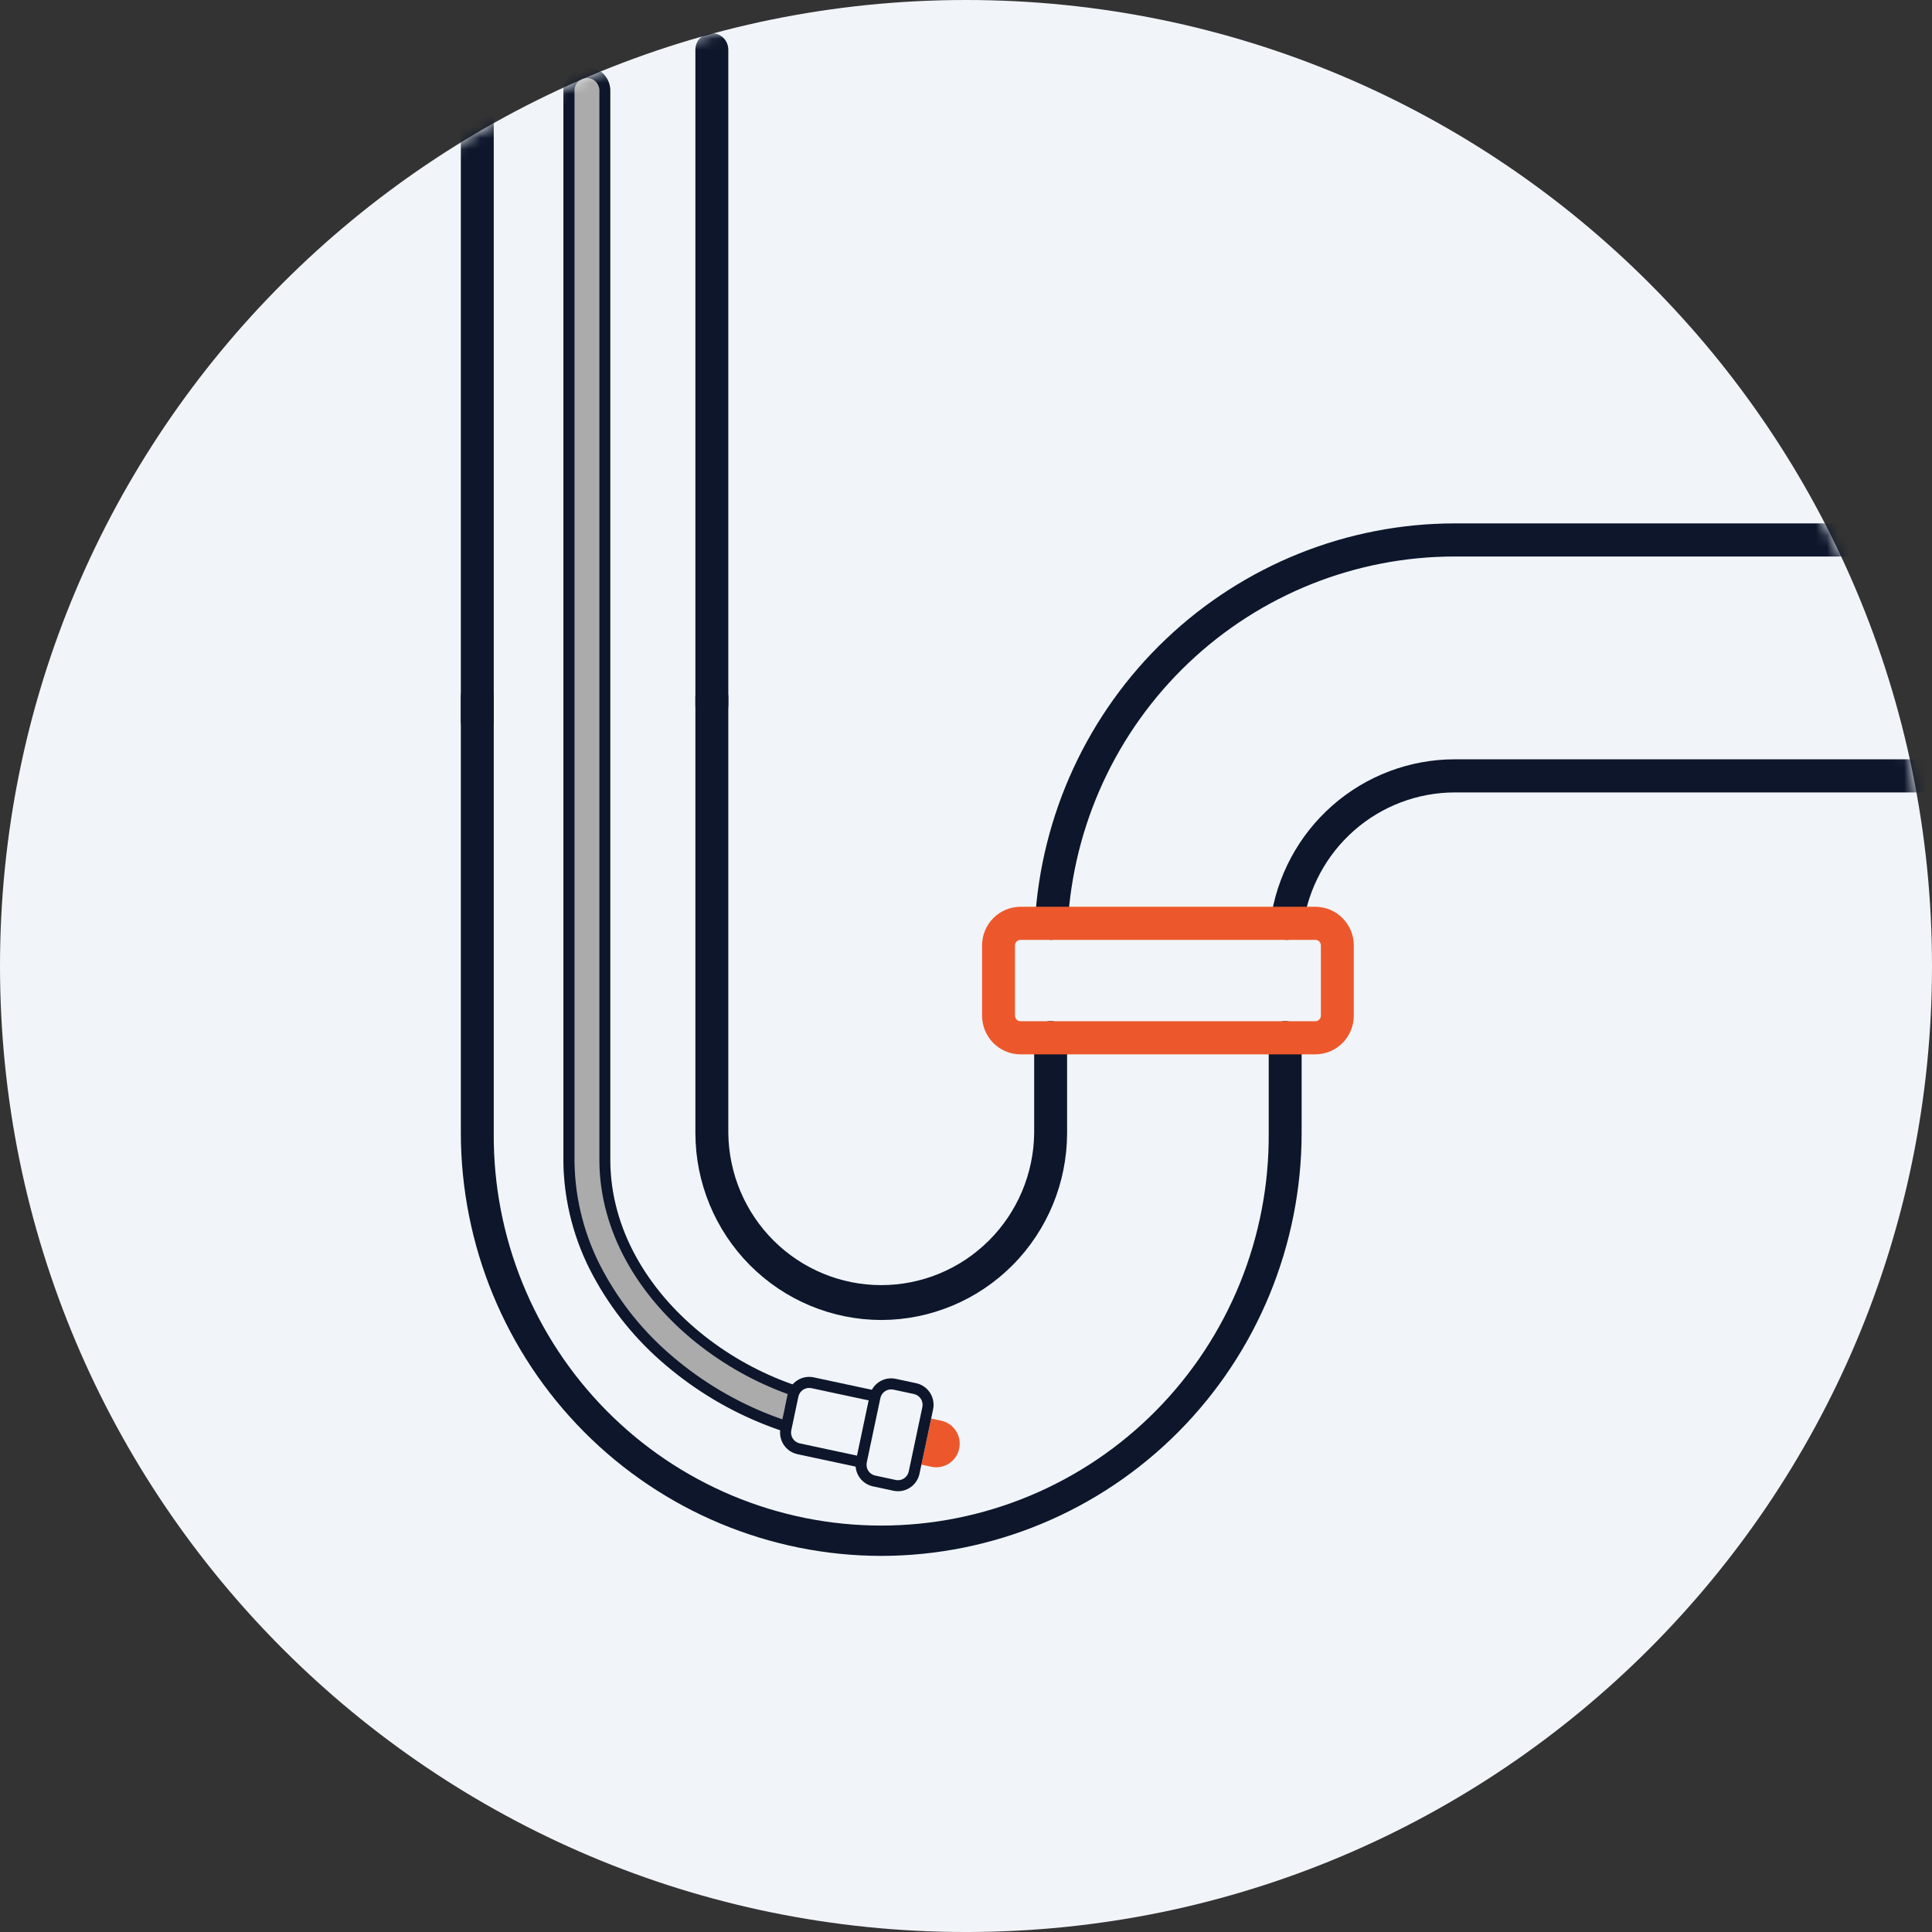 <?xml version="1.0" encoding="UTF-8"?> <svg xmlns="http://www.w3.org/2000/svg" width="175" height="175" viewBox="0 0 175 175" fill="none"><rect x="0" y="0" width="175" height="175" fill="#333333" stroke="none"/><g clip-path="url(#clip0_52_106)"><path d="M87.5 173.205C75.927 173.205 64.7 170.938 54.133 166.469C43.926 162.152 34.759 155.971 26.887 148.099C19.015 140.227 12.835 131.061 8.519 120.856C4.051 110.292 1.785 99.07 1.785 87.5C1.785 75.931 4.051 64.708 8.519 54.144C12.835 43.939 19.015 34.773 26.887 26.902C34.759 19.029 43.926 12.849 54.133 8.532C64.7 4.062 75.927 1.796 87.5 1.796C99.074 1.796 110.3 4.062 120.867 8.532C131.074 12.849 140.241 19.029 148.113 26.902C155.985 34.773 162.165 43.939 166.481 54.144C170.949 64.708 173.215 75.931 173.215 87.5C173.215 99.07 170.949 110.292 166.481 120.856C162.165 131.061 155.985 140.227 148.113 148.099C140.241 155.971 131.074 162.152 120.867 166.469C110.3 170.938 99.074 173.205 87.5 173.205Z" fill="#F1F5F9"></path><path d="M87.5 3.592C76.166 3.592 65.172 5.811 54.825 10.187C44.831 14.415 35.855 20.467 28.146 28.175C20.439 35.883 14.388 44.857 10.162 54.847C5.789 65.188 3.571 76.174 3.571 87.5C3.571 98.827 5.789 109.813 10.162 120.153C14.388 130.144 20.439 139.118 28.146 146.825C35.855 154.534 44.831 160.586 54.825 164.813C65.172 169.19 76.166 171.409 87.5 171.409C98.835 171.409 109.828 169.19 120.175 164.813C130.169 160.586 139.146 154.534 146.854 146.825C154.562 139.118 160.613 130.144 164.838 120.153C169.212 109.813 171.429 98.827 171.429 87.5C171.429 76.174 169.212 65.188 164.838 54.847C160.613 44.857 154.562 35.883 146.854 28.175C139.146 20.467 130.169 14.415 120.175 10.187C109.828 5.811 98.835 3.592 87.5 3.592ZM87.5 0C135.825 0 175 39.175 175 87.5C175 135.825 135.825 175.001 87.5 175.001C39.175 175.001 0 135.825 0 87.5C0 39.175 39.175 0 87.5 0Z" fill="#F1F5F9"></path><mask id="mask0_52_106" style="mask-type:luminance" maskUnits="userSpaceOnUse" x="0" y="0" width="175" height="175"><path d="M87.5 175C135.825 175 175 135.825 175 87.5C175 39.175 135.825 0 87.5 0C39.175 0 0 39.175 0 87.5C0 135.825 39.175 175 87.5 175Z" fill="white"></path></mask><g mask="url(#mask0_52_106)"><path d="M79.823 140.933C69.727 140.922 60.048 136.883 52.909 129.702C45.77 122.521 41.754 112.785 41.743 102.63V63.13C41.743 62.733 41.9 62.351 42.179 62.07C42.459 61.789 42.838 61.631 43.233 61.631C43.629 61.631 44.008 61.789 44.288 62.07C44.567 62.351 44.724 62.733 44.724 63.13V102.63C44.691 107.287 45.575 111.905 47.324 116.217C49.073 120.53 51.653 124.451 54.915 127.756C58.178 131.061 62.058 133.684 66.333 135.474C70.608 137.264 75.192 138.186 79.822 138.186C84.453 138.186 89.037 137.264 93.312 135.474C97.587 133.684 101.467 131.061 104.729 127.756C107.992 124.451 110.572 120.53 112.321 116.217C114.07 111.905 114.953 107.287 114.92 102.63V93.99C114.92 93.592 115.078 93.21 115.357 92.929C115.637 92.648 116.016 92.49 116.411 92.49C116.807 92.49 117.186 92.648 117.466 92.929C117.745 93.21 117.902 93.592 117.902 93.99V102.621C117.893 112.777 113.879 122.515 106.74 129.698C99.601 136.881 89.921 140.921 79.823 140.933Z" fill="#0D162B"></path><path d="M43.233 66.783C42.838 66.783 42.459 66.625 42.179 66.344C41.9 66.063 41.743 65.681 41.743 65.284V8.204C41.743 7.806 41.9 7.425 42.179 7.143C42.459 6.862 42.838 6.704 43.233 6.704C43.429 6.704 43.623 6.743 43.804 6.818C43.985 6.894 44.149 7.004 44.288 7.143C44.426 7.283 44.536 7.448 44.611 7.63C44.686 7.812 44.724 8.007 44.724 8.204V65.282C44.725 65.479 44.686 65.674 44.611 65.856C44.537 66.038 44.427 66.204 44.288 66.343C44.15 66.483 43.986 66.593 43.804 66.669C43.623 66.744 43.429 66.783 43.233 66.783Z" fill="#0D162B"></path><path d="M116.558 85.136C116.345 85.136 116.135 85.09 115.941 85.002C115.747 84.913 115.574 84.784 115.434 84.623C115.294 84.462 115.189 84.273 115.128 84.068C115.067 83.863 115.049 83.647 115.078 83.435C115.629 79.377 117.621 75.658 120.688 72.963C123.754 70.269 127.686 68.782 131.758 68.778H182.087C182.482 68.778 182.861 68.936 183.141 69.218C183.42 69.499 183.578 69.88 183.578 70.278C183.578 70.676 183.42 71.057 183.141 71.338C182.861 71.62 182.482 71.778 182.087 71.778H131.758C128.41 71.786 125.177 73.01 122.656 75.225C120.134 77.441 118.493 80.498 118.034 83.834C117.987 84.194 117.811 84.524 117.539 84.764C117.268 85.003 116.919 85.135 116.558 85.136Z" fill="#0D162B"></path><path d="M95.228 85.134H95.145C94.949 85.123 94.758 85.073 94.581 84.988C94.405 84.902 94.247 84.783 94.116 84.636C93.986 84.489 93.885 84.317 93.82 84.131C93.756 83.945 93.728 83.748 93.74 83.552C94.298 73.786 98.546 64.604 105.613 57.886C112.681 51.167 122.035 47.419 131.759 47.409H176.371C176.767 47.409 177.146 47.567 177.426 47.848C177.705 48.129 177.862 48.511 177.862 48.908C177.862 49.306 177.705 49.688 177.426 49.969C177.146 50.25 176.767 50.408 176.371 50.408H131.758C122.793 50.409 114.167 53.86 107.652 60.053C101.136 66.247 97.223 74.714 96.716 83.717C96.695 84.1 96.529 84.46 96.252 84.723C95.976 84.987 95.609 85.134 95.228 85.134Z" fill="#0D162B"></path><path d="M64.479 65.359C64.084 65.359 63.704 65.201 63.425 64.92C63.145 64.639 62.988 64.257 62.988 63.859V4.501C62.988 4.103 63.145 3.721 63.425 3.44C63.704 3.159 64.084 3.001 64.479 3.001C64.675 3.001 64.869 3.04 65.049 3.115C65.23 3.191 65.395 3.301 65.533 3.44C65.672 3.58 65.781 3.745 65.856 3.927C65.931 4.109 65.97 4.304 65.97 4.501V63.859C65.97 64.056 65.931 64.251 65.856 64.433C65.781 64.615 65.672 64.781 65.533 64.92C65.395 65.059 65.23 65.169 65.049 65.245C64.869 65.32 64.675 65.359 64.479 65.359Z" fill="#0D162B"></path><path d="M79.823 119.564C75.36 119.558 71.081 117.773 67.925 114.598C64.769 111.423 62.993 107.119 62.988 102.63V63.13C62.988 62.733 63.145 62.351 63.425 62.07C63.704 61.789 64.084 61.631 64.479 61.631C64.874 61.631 65.254 61.789 65.533 62.07C65.813 62.351 65.97 62.733 65.97 63.13V102.63C66.011 106.298 67.489 109.801 70.082 112.381C72.676 114.96 76.175 116.406 79.822 116.406C83.469 116.406 86.969 114.96 89.563 112.381C92.156 109.801 93.634 106.298 93.675 102.63V93.99C93.675 93.592 93.832 93.21 94.112 92.929C94.391 92.648 94.77 92.49 95.166 92.49C95.561 92.49 95.941 92.648 96.22 92.929C96.5 93.21 96.657 93.592 96.657 93.99V102.621C96.654 107.112 94.88 111.418 91.724 114.594C88.568 117.771 84.288 119.558 79.823 119.564Z" fill="#0D162B"></path><path d="M92.436 82.135H119.148C120.071 82.136 120.955 82.505 121.607 83.162C122.259 83.818 122.626 84.707 122.627 85.635V92.002C122.626 92.929 122.259 93.819 121.607 94.475C120.955 95.131 120.071 95.5 119.148 95.502H92.436C91.513 95.501 90.629 95.132 89.976 94.476C89.324 93.819 88.957 92.93 88.956 92.002V85.635C88.957 84.707 89.324 83.817 89.976 83.161C90.629 82.505 91.513 82.136 92.436 82.135ZM119.148 92.501C119.28 92.5 119.406 92.448 119.499 92.354C119.592 92.26 119.644 92.134 119.645 92.002V85.635C119.645 85.502 119.593 85.375 119.5 85.281C119.407 85.187 119.28 85.134 119.148 85.134H92.436C92.304 85.134 92.177 85.187 92.084 85.281C91.99 85.375 91.938 85.502 91.938 85.635V92.002C91.938 92.134 91.991 92.26 92.084 92.354C92.177 92.448 92.303 92.5 92.434 92.501H119.148Z" fill="#EC582C"></path><path d="M79.541 131.054C76.101 131.033 72.694 130.377 69.489 129.12C66.168 127.838 63.084 126.007 60.364 123.703C57.648 121.43 55.39 118.654 53.713 115.526C52.01 112.374 51.091 108.855 51.034 105.268C51.034 105.268 51.034 105.252 51.034 105.245V8.202C51.034 7.636 51.258 7.093 51.656 6.693C52.054 6.292 52.594 6.068 53.157 6.068C53.719 6.068 54.259 6.292 54.657 6.693C55.055 7.093 55.279 7.636 55.279 8.202V105.234C55.421 117.505 68.543 126.896 79.74 126.785C80.302 126.779 80.844 126.999 81.246 127.396C81.648 127.792 81.877 128.333 81.882 128.899C81.888 129.465 81.669 130.01 81.275 130.414C80.881 130.818 80.343 131.048 79.781 131.054H79.541Z" fill="#ABABAB"></path><path d="M79.541 130.054H79.781C80.08 130.052 80.366 129.931 80.576 129.718C80.787 129.504 80.904 129.215 80.903 128.914C80.901 128.613 80.781 128.325 80.569 128.114C80.356 127.902 80.069 127.784 79.77 127.785H79.552C67.993 127.785 54.439 117.938 54.293 105.245V8.202C54.293 7.901 54.174 7.613 53.963 7.4C53.751 7.187 53.464 7.068 53.165 7.068C52.866 7.068 52.58 7.187 52.368 7.4C52.157 7.613 52.038 7.901 52.038 8.202V105.259C52.091 108.685 52.968 112.048 54.593 115.059C56.211 118.074 58.388 120.75 61.006 122.942C63.641 125.173 66.629 126.946 69.844 128.188C72.936 129.401 76.223 130.032 79.541 130.054ZM79.541 131.056C76.101 131.034 72.694 130.379 69.489 129.121C66.168 127.84 63.084 126.009 60.364 123.705C57.648 121.431 55.39 118.656 53.713 115.528C52.01 112.376 51.091 108.856 51.034 105.27C51.034 105.27 51.034 105.254 51.034 105.246V8.202C51.034 7.636 51.258 7.093 51.656 6.693C52.054 6.292 52.594 6.068 53.157 6.068C53.719 6.068 54.259 6.292 54.657 6.693C55.055 7.093 55.279 7.636 55.279 8.202V105.234C55.421 117.505 68.541 126.896 79.74 126.785C80.302 126.779 80.844 126.999 81.246 127.396C81.648 127.792 81.877 128.333 81.882 128.899C81.888 129.465 81.669 130.01 81.275 130.414C80.881 130.818 80.343 131.048 79.781 131.054L79.541 131.056Z" fill="#0D162B"></path><path d="M78.197 125.722L75.218 125.084C73.307 124.676 71.429 125.902 71.023 127.823C70.616 129.745 71.836 131.634 73.747 132.042L76.726 132.68C78.637 133.089 80.515 131.862 80.921 129.941C81.328 128.019 80.108 126.131 78.197 125.722Z" fill="#F1F5F9"></path><path d="M73.497 125.739C73.239 125.684 72.97 125.734 72.749 125.878C72.527 126.023 72.372 126.25 72.317 126.509L71.674 129.554C71.619 129.813 71.669 130.084 71.812 130.306C71.956 130.529 72.181 130.685 72.439 130.74L78.449 132.026C78.707 132.081 78.976 132.031 79.197 131.886C79.419 131.742 79.574 131.515 79.629 131.255L80.272 128.211C80.327 127.952 80.277 127.681 80.134 127.458C79.99 127.236 79.764 127.08 79.506 127.024L73.497 125.739ZM73.704 124.76L79.713 126.046C80.229 126.157 80.68 126.469 80.966 126.914C81.253 127.359 81.353 127.9 81.243 128.419L80.6 131.463C80.49 131.982 80.18 132.435 79.738 132.724C79.296 133.013 78.758 133.114 78.242 133.004L72.233 131.719C71.717 131.608 71.265 131.296 70.978 130.851C70.691 130.406 70.591 129.864 70.701 129.345L71.344 126.301C71.454 125.782 71.764 125.328 72.207 125.039C72.649 124.75 73.188 124.65 73.704 124.76Z" fill="#0D162B"></path><path d="M85.252 128.684L83.427 128.294C82.281 128.049 81.154 128.784 80.911 129.937L80.91 129.939C80.666 131.091 81.398 132.224 82.544 132.469L84.369 132.86C85.514 133.105 86.641 132.369 86.885 131.217L86.885 131.215C87.129 130.062 86.397 128.929 85.252 128.684Z" fill="#EC582C"></path><path d="M84.322 128.598C84.66 127.002 83.646 125.432 82.059 125.092C80.471 124.752 78.91 125.772 78.573 127.369L77.736 131.326C77.398 132.923 78.412 134.493 79.999 134.833C81.587 135.172 83.147 134.153 83.485 132.556L84.322 128.598Z" fill="#F1F5F9"></path><path d="M80.923 125.872C80.665 125.817 80.395 125.867 80.174 126.011C79.953 126.156 79.798 126.383 79.743 126.642L78.511 132.471C78.484 132.599 78.482 132.732 78.506 132.861C78.529 132.99 78.578 133.113 78.649 133.223C78.72 133.334 78.812 133.429 78.92 133.503C79.028 133.578 79.149 133.63 79.276 133.657L81.135 134.055C81.263 134.082 81.394 134.084 81.523 134.06C81.651 134.036 81.774 133.987 81.883 133.915C81.993 133.844 82.087 133.751 82.161 133.643C82.235 133.535 82.287 133.413 82.314 133.284L83.547 127.456C83.602 127.196 83.552 126.926 83.408 126.703C83.264 126.481 83.039 126.325 82.781 126.269L80.923 125.872ZM81.13 124.893L82.988 125.291C83.504 125.401 83.955 125.713 84.242 126.158C84.529 126.603 84.629 127.145 84.519 127.664L83.287 133.492C83.177 134.011 82.867 134.464 82.424 134.753C81.982 135.042 81.444 135.142 80.928 135.031L79.07 134.634C78.554 134.524 78.103 134.212 77.816 133.767C77.529 133.323 77.429 132.781 77.538 132.263L78.77 126.434C78.88 125.915 79.19 125.461 79.633 125.172C80.075 124.883 80.614 124.783 81.13 124.893Z" fill="#0D162B"></path></g></g><defs><clipPath id="clip0_52_106"><rect width="175" height="175" fill="white"></rect></clipPath></defs></svg> 